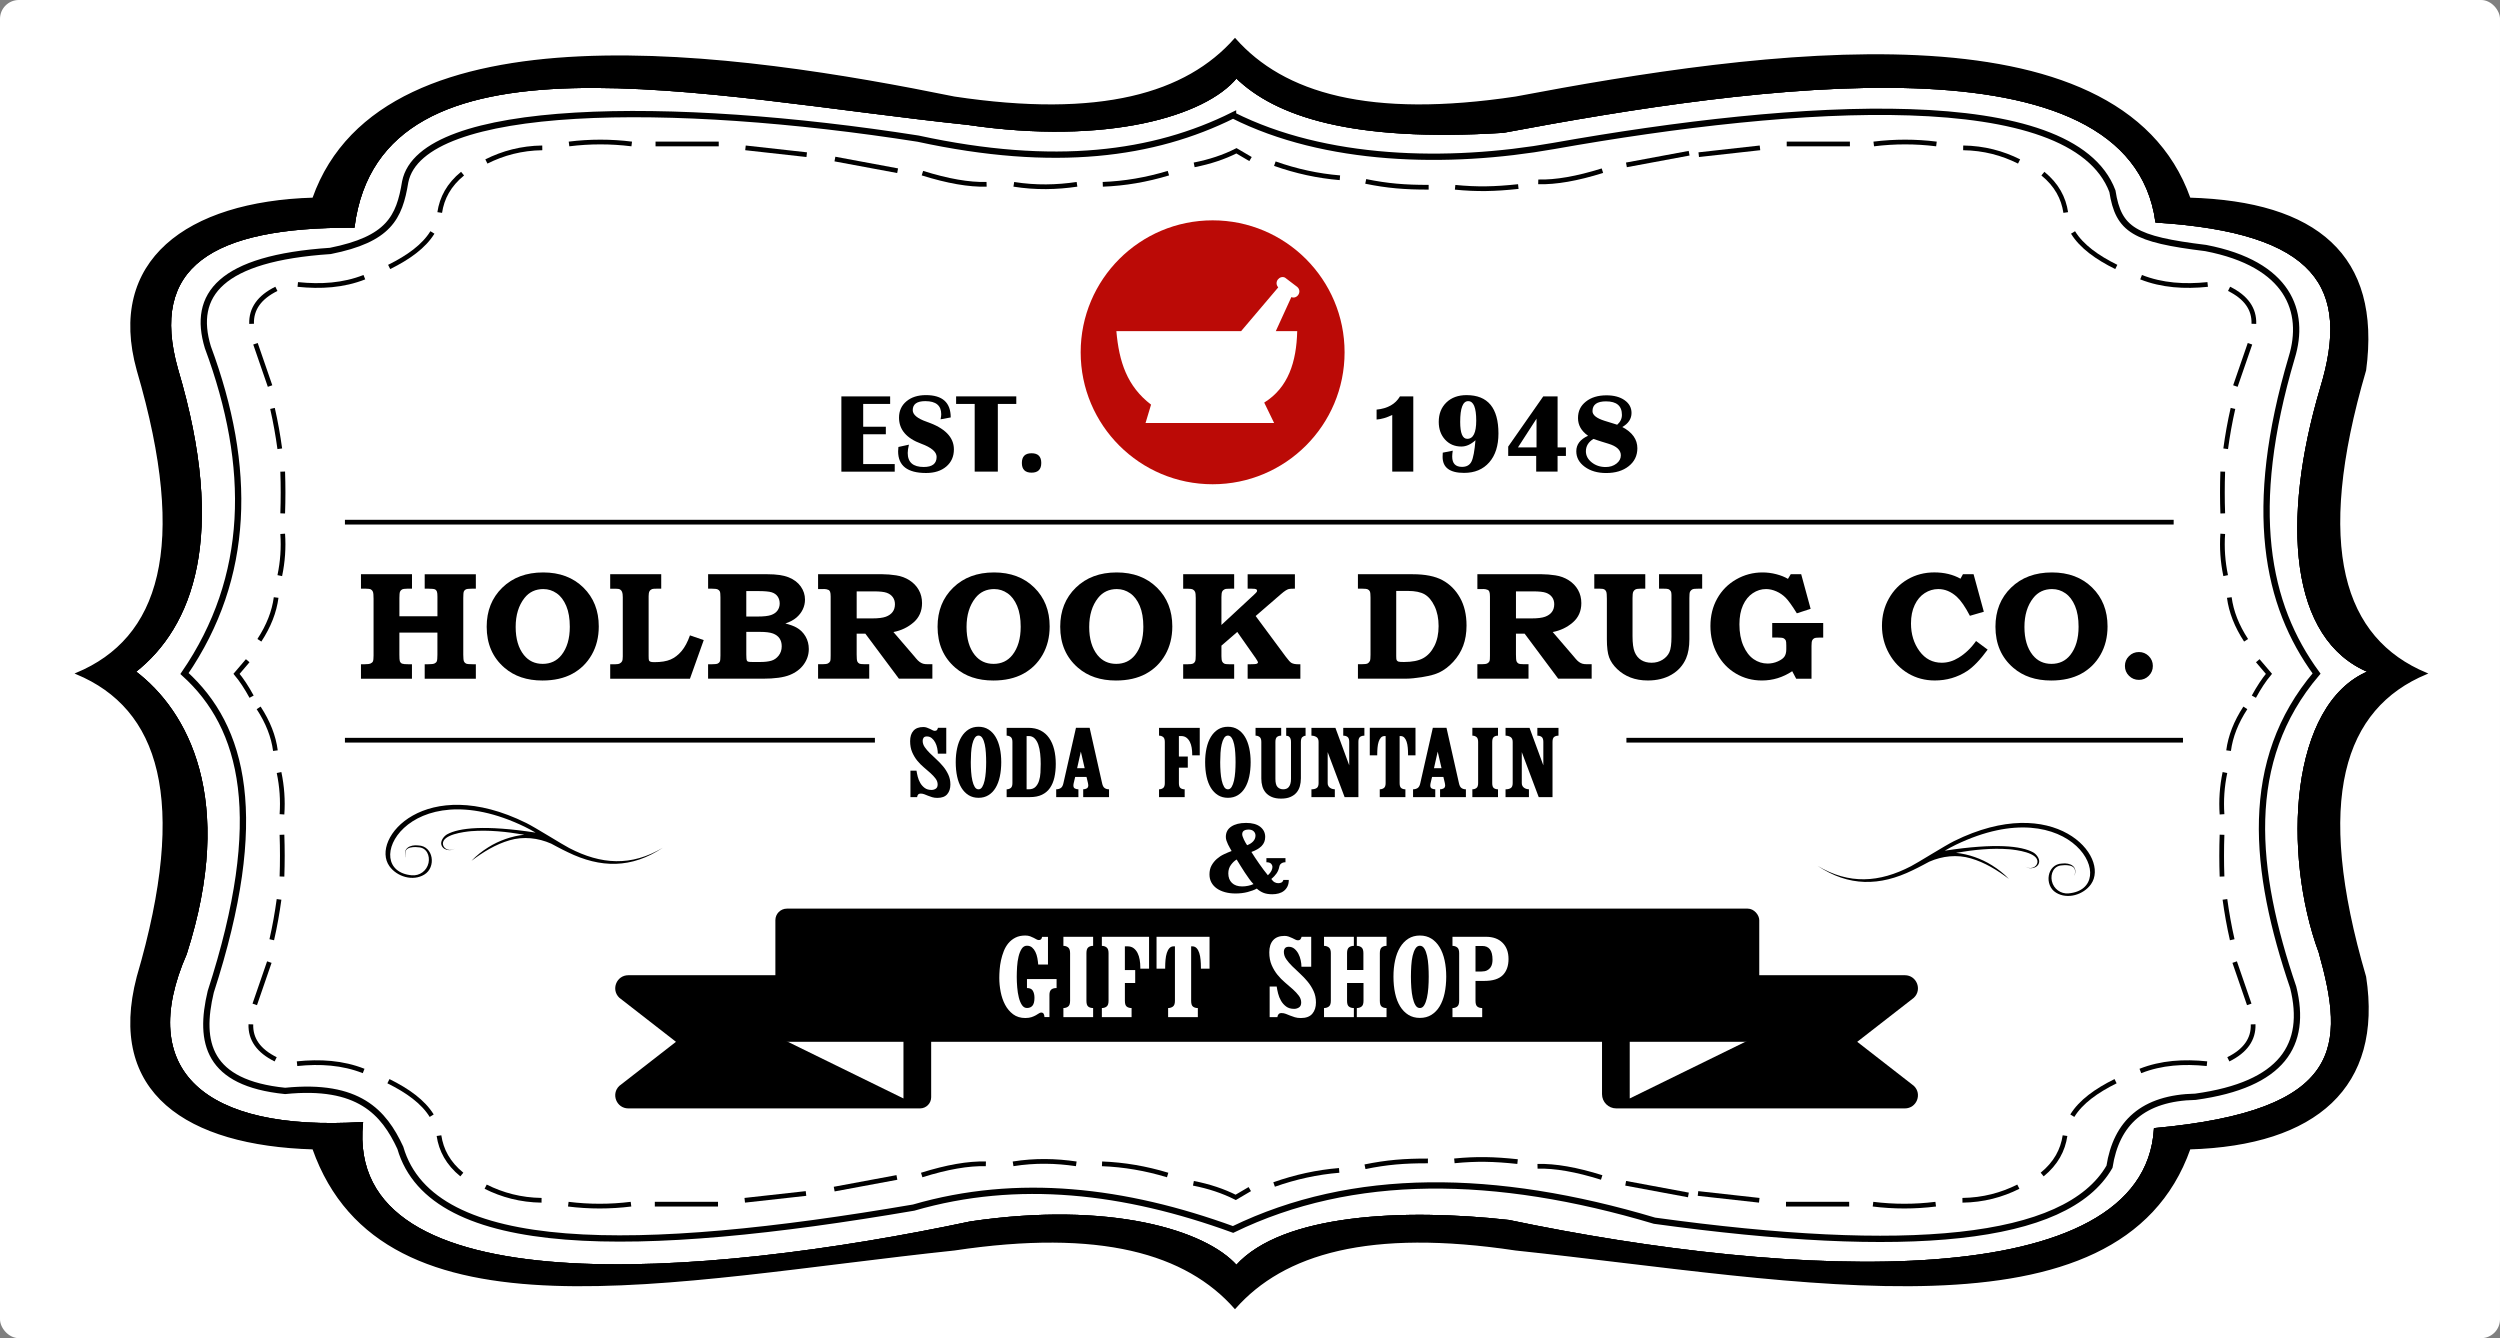 <?xml version="1.0" encoding="UTF-8"?>
<svg id="Layer_2" data-name="Layer 2" xmlns="http://www.w3.org/2000/svg" viewBox="0 0 1588 850">
  <rect x="0" y="0" width="1588" height="850" fill="#808080" stroke="none"/>
  <defs>
    <style>
      .cls-1 {
        stroke-width: 3px;
      }

      .cls-1, .cls-2, .cls-3, .cls-4 {
        stroke: #000;
        stroke-miterlimit: 10;
      }

      .cls-1, .cls-3, .cls-4 {
        fill: none;
      }

      .cls-5 {
        fill: #fff;
      }

      .cls-6 {
        fill: #bb0a06;
      }

      .cls-3 {
        stroke-width: 4px;
      }
    </style>
  </defs>
  <rect class="cls-5" width="1588" height="850" rx="12" ry="12"/>
  <path d="m492.98,619.46h-93.87c-7.49,0-11.15,9.15-5.72,14.31l35.98,27.99-35.98,27.99c-5.43,5.17-1.77,14.31,5.72,14.31h185.28c3.91,0,7.09-3.17,7.09-7.09v-77.52h-98.5,0Z"/>
  <polygon class="cls-5" points="573.88 650.65 573.88 697.74 497.61 660.37 573.88 650.65"/>
  <path d="m1116.1,619.46h93.87c7.49,0,11.15,9.15,5.72,14.31l-35.98,27.99,35.98,27.99c5.43,5.17,1.77,14.31-5.72,14.31h-183.31c-5,0-9.06-4.05-9.06-9.06v-75.55h98.5,0Z"/>
  <polygon class="cls-5" points="1035.2 650.65 1035.2 697.74 1111.47 660.37 1035.2 650.65"/>
  <rect x="492.52" y="577.16" width="624.96" height="84.61" rx="7.33" ry="7.33"/>
  <path class="cls-2" d="m1541.17,427.82c-52.66-21.97-71.95-79.4-38.7-192.68,9.78-72.98-31.28-106.72-111.57-109.1C1346.31-.21,1117.63,32.48,962.73,61.82c-93.02,13.97-147.5-2.26-178.27-37.05-30.76,34.79-85.24,51.02-178.26,37.05C471.06,34.33,243.5-.21,198.92,126.04c-80.28,2.38-130.82,39.83-111.57,109.1,33.26,113.27,13.96,170.7-38.7,192.68,52.66,21.97,71.96,79.4,38.7,192.68-19.25,73.38,31.29,106.72,111.57,109.1,44.58,126.25,226.64,83.31,407.28,64.22,93.02-13.98,147.5,2.25,178.26,37.05,30.77-34.8,85.25-51.03,178.27-37.05,180.63,19.09,383.58,62.03,428.17-64.22,80.28-2.38,122.27-39.42,111.57-109.1-33.25-113.27-13.96-170.7,38.7-192.68Zm-67.83,177.13c16.67,59.28,16.67,100.97-104.67,112.09-6.48,106.53-229.02,96.32-410.36,58.36-66.7-7.41-143.71-3.87-172.96,28.72-19.71-22.23-80.41-40.88-168.85-27.79-169.19,35.88-398.32,54.55-386.41-63.11-100.97,6.22-144.38-33.23-111.96-107.33,31.5-98.19.82-154.12-32.42-179.24,36.32-28.47,58.48-86.13,26.86-192.21-18.3-64.87,21.31-90.78,112.14-90.28,17.11-131.82,223.16-82.75,389.93-65.34,88.45,13.09,150.99-5.56,170.7-29.64,24.75,24.08,72.92,40.76,169.5,34.7,160.01-30.07,398.08-64.34,414.75,57.01,102.47,6.48,124.13,41.68,104.67,105.6-25.01,84.3-19.5,159.6,30.57,180.17-50.07,20.57-54.65,115.33-31.5,178.32Z"/>
  <path class="cls-4" d="m1473.34,604.95c16.67,59.28,16.67,100.97-104.67,112.09-6.48,106.53-229.02,96.32-410.36,58.36-66.7-7.41-143.71-3.87-172.96,28.72-19.71-22.23-80.41-40.88-168.85-27.79-169.19,35.88-398.32,54.55-386.41-63.11-100.97,6.22-144.38-33.23-111.96-107.33,31.5-98.19.82-154.12-32.42-179.24,36.32-28.47,58.48-86.13,26.86-192.21-18.3-64.87,21.31-90.78,112.14-90.28,17.11-131.82,223.16-82.75,389.93-65.34,88.45,13.09,150.99-5.56,170.7-29.64,24.75,24.08,72.92,40.76,169.5,34.7,160.01-30.07,398.08-64.34,414.75,57.01,102.47,6.48,124.13,41.68,104.67,105.6-25.01,84.3-19.5,159.6,30.57,180.17-50.07,20.57-54.65,115.33-31.5,178.32Z"/>
  <path class="cls-4" d="m1473.34,604.95c16.67,59.28,16.67,100.97-104.67,112.09-6.48,106.53-229.02,96.32-410.36,58.36-66.7-7.41-143.71-3.87-172.96,28.72-19.71-22.23-80.41-40.88-168.85-27.79-169.19,35.88-398.32,54.55-386.41-63.11-100.97,6.22-144.38-33.23-111.96-107.33,31.5-98.19.82-154.12-32.42-179.24,36.32-28.47,58.48-86.13,26.86-192.21-18.3-64.87,21.31-90.78,112.14-90.28,17.11-131.82,223.16-82.75,389.93-65.34,88.45,13.09,150.99-5.56,170.7-29.64,24.75,24.08,72.92,40.76,169.5,34.7,160.01-30.07,398.08-64.34,414.75,57.01,102.47,6.48,124.13,41.68,104.67,105.6-25.01,84.3-19.5,159.6,30.57,180.17-50.07,20.57-54.65,115.33-31.5,178.32Z"/>
  <path class="cls-3" d="m783.23,73.24c-50.33,25.01-113.32,33.66-200.09,14.82-156.1-24.49-315.57-23.47-325.76,27.48-3.71,22.85-10.5,36.44-47.55,43.85-69.91,4.67-87.85,27.91-77.81,61.14,28.28,76.18,27.14,146.08-14.82,207.29,37.51,33.96,52.61,91.36,16.67,202.14-7.67,32.21-1.93,58.01,47.24,62.99,46.7-4.72,62.72,13.61,73.18,36.13,20.19,69.63,151.19,67.93,326.07,37.98,66.14-19.2,133.97-11.18,202.87,13.89,76.07-36.88,166.42-35.77,267.71-5.56,159.36,21.99,261.43,13.6,289.01-34.27,4.32-27.8,21.3-43.78,54.65-44.46,55.27-7.66,71.1-33,62.06-69.47-25.31-74.31-32.35-143.87,14.82-199.36-31.9-43.53-44.35-104.15-15.75-200.81,8.89-28.98-1.85-59.28-54.65-69.47-45.39-5.56-55.39-11.41-59.28-36.13-25.63-67.62-198.93-56.39-354.78-28.72-67.93,12.04-145.43,9.88-203.79-19.45h0Z"/>
  <g>
    <path class="cls-1" d="m159.81,205.7c-.31-9.47,4.94-16.88,15.75-22.23"/>
    <path class="cls-1" d="m189.14,180.69c14.67,1.51,28.91.66,42.3-4.63"/>
    <path class="cls-1" d="m247.19,169.57c12.25-6.06,22.06-13.1,27.48-21.92"/>
    <path class="cls-1" d="m279.31,134.99c1.37-9.2,5.75-17.56,14.51-24.7"/>
    <path class="cls-1" d="m308.95,102.57c10.56-5.29,22.24-8.46,35.51-8.65"/>
    <path class="cls-1" d="m361.44,91.45c13.28-1.65,26.55-1.65,39.83,0"/>
    <line class="cls-1" x1="416.4" y1="91.45" x2="456.54" y2="91.45"/>
    <line class="cls-1" x1="473.53" y1="93.92" x2="512.43" y2="98.25"/>
    <line class="cls-1" x1="530.34" y1="101.03" x2="570.17" y2="108.44"/>
    <path class="cls-1" d="m585.92,109.98c16.06,5.04,29.64,7.41,40.76,7.1"/>
    <path class="cls-1" d="m643.97,117.08c13.98,2.23,27.27,1.89,40.14,0"/>
    <path class="cls-1" d="m700.48,117.08c13.96-.52,27.86-2.9,41.68-7.1"/>
    <path class="cls-1" d="m758.53,104.73c9.98-1.96,18.94-4.94,26.86-8.95l8.95,5.25"/>
    <line class="cls-1" x1="162.28" y1="218.36" x2="171.54" y2="245.22"/>
    <path class="cls-1" d="m173.09,259.43c1.99,8.7,3.48,17.22,4.63,25.63"/>
    <path class="cls-1" d="m179.57,299.57c.31,8.85.31,17.7,0,26.55"/>
    <path class="cls-1" d="m179.57,339.09c.62,8.85,0,17.7-1.85,26.55"/>
    <path class="cls-1" d="m175.4,379.54c-1.18,9.06-4.73,18.11-10.65,27.17"/>
    <path class="cls-1" d="m157.34,419.68l-7.1,8.34c3.19,3.81,6.38,8.65,9.57,14.51"/>
  </g>
  <path class="cls-1" d="m1431.66,205.7c.31-9.47-4.94-16.88-15.75-22.23"/>
  <path class="cls-1" d="m1402.32,180.69c-14.67,1.51-28.91.66-42.3-4.63"/>
  <path class="cls-1" d="m1344.27,169.57c-12.25-6.06-22.06-13.1-27.48-21.92"/>
  <path class="cls-1" d="m1312.16,134.99c-1.37-9.2-5.75-17.56-14.51-24.7"/>
  <path class="cls-1" d="m1282.52,102.57c-10.56-5.29-22.24-8.46-35.51-8.65"/>
  <path class="cls-1" d="m1230.03,91.45c-13.28-1.65-26.55-1.65-39.83,0"/>
  <line class="cls-1" x1="1175.06" y1="91.45" x2="1134.92" y2="91.45"/>
  <line class="cls-1" x1="1117.94" y1="93.92" x2="1079.03" y2="98.25"/>
  <line class="cls-1" x1="1072.93" y1="97.32" x2="1033.1" y2="104.73"/>
  <path class="cls-1" d="m1017.85,108.42c-16.06,5.04-29.64,7.41-40.76,7.1"/>
  <path class="cls-1" d="m907.48,118.93c-15.04.04-26.12-.87-39.97-3.7"/>
  <path class="cls-1" d="m964.43,118.5c-14.96,1.6-26.07,1.85-40.14.47"/>
  <path class="cls-1" d="m851.11,112.91c-13.93-1.14-27.7-4.14-41.33-8.95"/>
  <line class="cls-1" x1="1429.19" y1="218.36" x2="1419.92" y2="245.22"/>
  <path class="cls-1" d="m1418.38,259.43c-1.99,8.7-3.48,17.22-4.63,25.63"/>
  <path class="cls-1" d="m1411.89,299.57c-.31,8.85-.31,17.7,0,26.55"/>
  <path class="cls-1" d="m1411.89,339.09c-.62,8.85,0,17.7,1.85,26.55"/>
  <path class="cls-1" d="m1416.06,379.54c1.18,9.06,4.73,18.11,10.65,27.17"/>
  <path class="cls-1" d="m1434.13,419.68l7.1,8.34c-3.19,3.81-6.38,8.65-9.57,14.51"/>
  <path class="cls-1" d="m159.35,650.65c-.31,9.47,4.94,16.88,15.75,22.23"/>
  <path class="cls-1" d="m188.68,675.66c14.67-1.51,28.91-.66,42.3,4.63"/>
  <path class="cls-1" d="m246.73,686.77c12.25,6.06,22.06,13.1,27.48,21.92"/>
  <path class="cls-1" d="m278.84,721.36c1.37,9.2,5.75,17.56,14.51,24.7"/>
  <path class="cls-1" d="m308.49,753.78c10.56,5.29,22.24,8.46,35.51,8.65"/>
  <path class="cls-1" d="m360.98,764.89c13.28,1.65,26.55,1.65,39.83,0"/>
  <line class="cls-1" x1="415.94" y1="764.89" x2="456.08" y2="764.89"/>
  <line class="cls-1" x1="473.06" y1="762.42" x2="511.97" y2="758.1"/>
  <line class="cls-1" x1="529.88" y1="755.32" x2="569.71" y2="747.91"/>
  <path class="cls-1" d="m585.46,746.37c16.06-5.04,29.64-7.41,40.76-7.1"/>
  <path class="cls-1" d="m643.51,739.27c13.98-2.23,27.27-1.89,40.14,0"/>
  <path class="cls-1" d="m700.01,739.27c13.96.52,27.86,2.9,41.68,7.1"/>
  <path class="cls-1" d="m758.06,751.62c9.98,1.96,18.94,4.94,26.86,8.95l8.95-5.25"/>
  <line class="cls-1" x1="161.82" y1="637.99" x2="171.08" y2="611.12"/>
  <path class="cls-1" d="m172.62,596.92c1.99-8.7,3.48-17.22,4.63-25.63"/>
  <path class="cls-1" d="m179.11,556.78c.31-8.85.31-17.7,0-26.55"/>
  <path class="cls-1" d="m179.11,517.26c.62-8.85,0-17.7-1.85-26.55"/>
  <path class="cls-1" d="m174.94,476.81c-1.18-9.06-4.73-18.11-10.65-27.17"/>
  <path class="cls-1" d="m1431.19,650.65c.31,9.47-4.94,16.88-15.75,22.23"/>
  <path class="cls-1" d="m1401.86,675.66c-14.67-1.51-28.91-.66-42.3,4.63"/>
  <path class="cls-1" d="m1343.81,686.77c-12.25,6.06-22.06,13.1-27.48,21.92"/>
  <path class="cls-1" d="m1311.7,721.36c-1.37,9.2-5.75,17.56-14.51,24.7"/>
  <path class="cls-1" d="m1282.05,753.78c-10.56,5.29-22.24,8.46-35.51,8.65"/>
  <path class="cls-1" d="m1229.56,764.89c-13.28,1.65-26.55,1.65-39.83,0"/>
  <line class="cls-1" x1="1174.6" y1="764.89" x2="1134.46" y2="764.89"/>
  <line class="cls-1" x1="1117.48" y1="762.42" x2="1078.57" y2="758.1"/>
  <line class="cls-1" x1="1072.47" y1="759.03" x2="1032.63" y2="751.62"/>
  <path class="cls-1" d="m1017.39,747.93c-16.06-5.04-29.64-7.41-40.76-7.1"/>
  <path class="cls-1" d="m907.01,737.42c-15.04-.04-26.12.87-39.97,3.7"/>
  <path class="cls-1" d="m963.96,737.85c-14.96-1.6-26.07-1.85-40.14-.47"/>
  <path class="cls-1" d="m850.64,743.44c-13.93,1.14-27.7,4.14-41.33,8.95"/>
  <line class="cls-1" x1="1428.72" y1="637.99" x2="1419.46" y2="611.12"/>
  <path class="cls-1" d="m1417.91,596.92c-1.99-8.7-3.48-17.22-4.63-25.63"/>
  <path class="cls-1" d="m1411.43,556.78c-.31-8.85-.31-17.7,0-26.55"/>
  <path class="cls-1" d="m1411.43,517.26c-.62-8.85,0-17.7,1.85-26.55"/>
  <path class="cls-1" d="m1415.6,476.81c1.18-9.06,4.73-18.11,10.65-27.17"/>
  <path class="cls-6" d="m770.26,139.96c-46.29,0-83.82,37.53-83.82,83.82s37.53,83.82,83.82,83.82,83.82-37.53,83.82-83.82-37.53-83.82-83.82-83.82h0Zm53.73,70.37c-.46,19.57-5.69,35.91-20.96,45.39l6.29,12.97h-81.67l3.5-11.67c-15.23-11.64-20.34-27.18-22.03-46.69h79.24l23.58-27.79c-3.01-3.47,1-7.87,4.32-6.18l7.72,5.87c3.4,2.93-.08,8.03-3.71,6.48l-9.87,21.61h13.57Z"/>
  <line class="cls-1" x1="219.1" y1="331.68" x2="1380.71" y2="331.68"/>
  <g>
    <path d="m565.42,251.78v4.8h-17.12v14.46h14.39v4.8h-14.39v18.94h20.03v4.8h-33.89v-47.79h30.98Z"/>
    <path d="m603.89,265.16l-6.44,1.19c.28-1.28.42-2.36.42-3.22,0-5.55-3.37-8.33-10.12-8.33-5.32,0-7.98,1.91-7.98,5.74,0,2.87,2.98,5.33,8.93,7.39,11.48,3.94,17.22,9.78,17.22,17.5,0,4.53-1.61,8.16-4.83,10.91-3.22,2.74-7.5,4.11-12.85,4.11-11.83,0-17.75-4.59-17.75-13.76,0-.75.06-1.67.18-2.77l6.69-1.47c-.51,2.03-.77,3.79-.77,5.29,0,5.93,3.4,8.89,10.19,8.89,5.44,0,8.16-2.14,8.16-6.41,0-3.17-3.26-5.96-9.77-8.37-9.41-3.45-14.11-8.97-14.11-16.56,0-4.29,1.57-7.75,4.71-10.38,3.14-2.63,7.26-3.94,12.38-3.94,10.5,0,15.75,4.73,15.75,14.18Z"/>
    <path d="m645.55,251.78v4.8h-11.73v42.99h-14.7v-42.99h-11.8v-4.8h38.23Z"/>
    <path d="m655.25,287.91c4.11,0,6.16,2.05,6.16,6.16s-2.05,6.16-6.16,6.16-6.16-2.05-6.16-6.16,2.05-6.16,6.16-6.16Z"/>
  </g>
  <g>
    <path d="m897.72,251.78v47.79h-13.37v-35.99c-3.57,1.73-6.89,2.7-9.94,2.91v-6.3c7.02-.7,11.97-3.5,14.84-8.4h8.47Z"/>
    <path d="m916.45,287.53l6.34-1.26c-.23,1.4-.35,2.64-.35,3.71,0,4.39,2.08,6.58,6.23,6.58,2.87,0,4.87-1.11,6-3.34,1.13-2.23,1.98-6.75,2.54-13.57-2.92,2.66-5.9,3.99-8.96,3.99-4.2,0-7.64-1.46-10.33-4.39-2.68-2.93-4.03-6.68-4.03-11.26,0-5.11,1.62-9.22,4.85-12.34,3.23-3.12,7.5-4.67,12.8-4.67,13.51,0,20.27,8.12,20.27,24.37,0,7.77-1.95,13.89-5.85,18.34-3.9,4.46-9.23,6.69-16,6.69-9.08,0-13.62-3.4-13.62-10.19,0-.63.03-1.52.1-2.66Zm16.17-32.73c-3.41,0-5.11,4.4-5.11,13.2,0,7.17,1.49,10.75,4.48,10.75,3.8,0,5.71-3.85,5.71-11.55,0-8.26-1.69-12.39-5.08-12.39Z"/>
    <path d="m994.66,289.59h-5.29v9.98h-13.58v-9.98h-17.78v-5.92l22.27-31.89h9.1v32.42h5.29v5.39Zm-30.46-5.39h11.8v-18.27l-11.8,18.27Z"/>
    <path d="m1008.76,276.81c-4.27-2.99-6.41-6.73-6.41-11.24s1.66-7.81,4.99-10.47c3.33-2.66,7.7-3.99,13.11-3.99,4.74,0,8.57,1.03,11.5,3.1,2.93,2.07,4.39,4.77,4.39,8.1,0,3.71-1.95,6.69-5.85,8.93,6.37,3.36,9.56,7.85,9.56,13.48,0,4.69-1.83,8.49-5.48,11.39-3.65,2.91-8.43,4.36-14.34,4.36-5.46,0-9.99-1.31-13.58-3.94s-5.39-5.92-5.39-9.89c0-4.32,2.5-7.6,7.49-9.84Zm3.36,2c-3.17,1.96-4.76,4.57-4.76,7.84,0,2.75,1.24,5.11,3.71,7.07,2.47,1.96,5.43,2.94,8.86,2.94,2.68,0,4.96-.72,6.83-2.17,1.87-1.45,2.8-3.2,2.8-5.25,0-3.36-2.66-5.83-7.98-7.42-2.61-.77-5.77-1.77-9.45-3.01Zm15.12-9.03c2.01-1.75,3.01-3.83,3.01-6.23,0-5.74-3.37-8.61-10.12-8.61-5.72,0-8.58,2.07-8.58,6.2,0,2.5,2.57,4.55,7.7,6.16l5.43,1.68c.54.19,1.39.46,2.56.81Z"/>
  </g>
  <g>
    <path d="m229.31,364.75h32.39v9.18h-2.98c-1.64,0-2.76.17-3.36.5-.6.33-1.02.81-1.28,1.43-.25.62-.38,1.96-.38,4.02v11.56h24.16v-12.41c0-1.52-.09-2.55-.29-3.09-.25-.76-.68-1.28-1.28-1.57-.6-.29-1.93-.43-4-.43h-2.52v-9.18h32.49v9.18h-2.71c-1.84,0-3.06.15-3.66.45-.6.3-1.02.75-1.26,1.33-.24.59-.36,1.97-.36,4.16v35.96c0,2.22.15,3.66.45,4.31.3.65.76,1.11,1.38,1.38s2.04.4,4.26.4h1.9v9.18h-32.49v-9.18h2.14c2,0,3.35-.16,4.07-.48.71-.32,1.2-.78,1.47-1.38.27-.6.4-2.01.4-4.23v-14.03h-24.16v14.03c0,2.22.09,3.6.28,4.14.32.79.8,1.32,1.47,1.57.66.25,2,.38,4.02.38h2.22v9.18h-32.39v-9.18h2.2c1.85,0,3.14-.16,3.88-.48.73-.32,1.24-.76,1.51-1.33.27-.57.41-1.82.41-3.76v-36.06c0-2.25-.14-3.72-.41-4.4-.27-.68-.69-1.18-1.27-1.5-.57-.32-1.69-.48-3.35-.48h-2.97v-9.18h0Z"/>
    <path d="m345,363.61c10.53,0,19.05,3.2,25.57,9.61,6.52,6.41,9.77,14.64,9.77,24.69,0,6.75-1.49,12.75-4.47,17.98-2.98,5.23-7.1,9.27-12.34,12.11-5.25,2.84-11.58,4.26-19,4.26-9.8,0-17.82-2.69-24.07-8.09-7.55-6.5-11.32-15.19-11.32-26.07,0-10.12,3.31-18.39,9.92-24.83,6.61-6.44,15.26-9.66,25.95-9.66Zm.19,10.56c-5.04,0-9.05,1.89-12.03,5.66-3.74,4.76-5.61,10.89-5.61,18.41s1.74,13.46,5.23,17.84c3.01,3.74,6.99,5.61,11.94,5.61s8.96-1.87,11.94-5.61c3.52-4.47,5.28-10.45,5.28-17.93,0-5.26-.75-9.69-2.26-13.27-1.51-3.58-3.54-6.26-6.11-8.04-2.57-1.78-5.36-2.66-8.37-2.66Z"/>
    <path d="m387.62,364.75h32.39v9.18h-2.84c-1.58,0-2.57.08-2.98.24-.76.32-1.31.8-1.66,1.45-.35.65-.52,1.69-.52,3.12v37.91c0,1.52.07,2.46.21,2.81.14.35.44.63.88.83.44.21,1.3.31,2.57.31,4.25,0,7.67-.55,10.25-1.66,2.58-1.11,4.91-2.89,6.99-5.35,2.08-2.46,3.86-5.79,5.35-10.01l8.75,3-8.75,24.54h-50.66v-9.18h3.17c1.29,0,2.27-.17,2.93-.52.66-.35,1.14-.82,1.44-1.4.3-.59.45-1.61.45-3.07v-37.58c0-1.59-.15-2.73-.45-3.42-.3-.7-.73-1.2-1.28-1.52-.55-.32-1.47-.48-2.77-.48h-3.5v-9.18Z"/>
    <path d="m449.79,373.93v-9.18h37.69c5.77,0,10.3.67,13.59,2.02,3.3,1.35,5.83,3.28,7.6,5.8,1.77,2.52,2.66,5.29,2.66,8.3,0,2.19-.47,4.27-1.41,6.23-.94,1.97-2.29,3.7-4.06,5.21-1.77,1.51-4.1,2.75-6.99,3.73,3.11.79,5.48,1.66,7.13,2.62,2.38,1.33,4.26,3.2,5.66,5.59,1.39,2.39,2.09,5.07,2.09,8.02,0,3.52-1.06,6.76-3.18,9.73-2.12,2.97-5.12,5.22-9,6.78-3.88,1.55-9.55,2.33-17.03,2.33h-34.77v-9.18h2.62c1.74,0,2.93-.15,3.54-.45.62-.3,1.05-.73,1.31-1.28.25-.55.38-1.8.38-3.73v-37.01c0-1.97-.13-3.22-.38-3.76-.25-.54-.69-.97-1.31-1.28-.62-.32-1.8-.48-3.54-.48h-2.62Zm24.26,17.69h7.28c3.81,0,6.62-.32,8.44-.95,1.82-.63,3.19-1.59,4.11-2.88.92-1.28,1.38-2.77,1.38-4.45s-.44-3.23-1.31-4.47c-.87-1.24-2.13-2.12-3.78-2.64-1.65-.52-4.6-.78-8.85-.78h-7.28v16.17Zm0,9.75v14.37c.03,2.03.11,3.22.24,3.57.16.44.42.75.78.93.36.17,1.35.26,2.97.26h4.84c2.82,0,5.15-.26,7-.79,1.85-.52,3.42-1.61,4.72-3.26,1.3-1.65,1.95-3.63,1.95-5.95,0-1.97-.46-3.63-1.38-4.99-.92-1.36-2.29-2.39-4.13-3.09-1.84-.7-4.64-1.05-8.4-1.05h-8.59Z"/>
    <path d="m519.66,364.75h40.94c2.63,0,5.51.24,8.64.71,3.13.48,5.95,1.52,8.47,3.14,2.52,1.62,4.48,3.66,5.88,6.14,1.4,2.47,2.09,5.26,2.09,8.37,0,5.04-1.8,9.13-5.4,12.25-3.6,3.12-7.86,5.16-12.77,6.11l13.65,15.89.57.71c.89,1.08,1.7,1.88,2.43,2.4.73.52,1.46.9,2.19,1.12.73.22,1.74.33,3.04.33h2.85v9.18h-21.26l-21.31-28.59h-5.52v13.22c0,2.28.13,3.73.38,4.35.25.62.66,1.08,1.21,1.38.55.3,1.67.45,3.35.45h3.04v9.18h-32.49v-9.18h2.97c1.56,0,2.67-.17,3.32-.5.65-.33,1.14-.83,1.46-1.5.16-.38.24-1.57.24-3.57v-37.34c0-1.46-.12-2.5-.36-3.12s-.63-1.02-1.17-1.21c-.77-.35-1.64-.52-2.63-.52l-1.34.05h-2.49v-9.47h0Zm24.5,10.89v17.17h9.85c3.87,0,6.76-.36,8.68-1.07,1.92-.71,3.36-1.74,4.33-3.07.97-1.33,1.45-2.95,1.45-4.85,0-1.74-.45-3.24-1.36-4.5-.9-1.25-2.19-2.18-3.85-2.78-1.66-.6-4.38-.9-8.16-.9h-10.94Z"/>
    <path d="m631.4,363.61c10.53,0,19.05,3.2,25.57,9.61,6.52,6.41,9.77,14.64,9.77,24.69,0,6.75-1.49,12.75-4.47,17.98-2.98,5.23-7.1,9.27-12.34,12.11-5.25,2.84-11.58,4.26-19,4.26-9.8,0-17.82-2.69-24.07-8.09-7.55-6.5-11.32-15.19-11.32-26.07,0-10.12,3.31-18.39,9.92-24.83,6.61-6.44,15.26-9.66,25.95-9.66Zm.19,10.56c-5.04,0-9.05,1.89-12.03,5.66-3.74,4.76-5.61,10.89-5.61,18.41s1.74,13.46,5.23,17.84c3.01,3.74,6.99,5.61,11.94,5.61s8.96-1.87,11.94-5.61c3.52-4.47,5.28-10.45,5.28-17.93,0-5.26-.75-9.69-2.26-13.27-1.51-3.58-3.54-6.26-6.11-8.04-2.57-1.78-5.36-2.66-8.37-2.66Z"/>
    <path d="m709.31,363.61c10.53,0,19.05,3.2,25.57,9.61,6.52,6.41,9.77,14.64,9.77,24.69,0,6.75-1.49,12.75-4.47,17.98-2.98,5.23-7.1,9.27-12.34,12.11-5.25,2.84-11.58,4.26-19,4.26-9.8,0-17.82-2.69-24.07-8.09-7.55-6.5-11.32-15.19-11.32-26.07,0-10.12,3.31-18.39,9.92-24.83,6.61-6.44,15.26-9.66,25.95-9.66Zm.19,10.56c-5.04,0-9.05,1.89-12.03,5.66-3.74,4.76-5.61,10.89-5.61,18.41s1.74,13.46,5.23,17.84c3.01,3.74,6.99,5.61,11.94,5.61s8.96-1.87,11.94-5.61c3.52-4.47,5.28-10.45,5.28-17.93,0-5.26-.75-9.69-2.26-13.27-1.51-3.58-3.54-6.26-6.11-8.04-2.57-1.78-5.36-2.66-8.37-2.66Z"/>
    <path d="m751.55,364.75h32.39v9.18h-2.14c-2.06,0-3.33.11-3.81.33-.76.35-1.31.84-1.64,1.48-.33.64-.5,1.83-.5,3.57v17.66l20.69-19.19c.92-.85,1.47-1.43,1.67-1.73.19-.3.28-.56.28-.78,0-.44-.18-.78-.55-1-.37-.22-1.29-.33-2.78-.33h-2.66v-9.18h30.02v9.18h-1c-1.4,0-2.36.07-2.9.21-.54.14-1.2.45-1.97.93-.78.48-1.78,1.25-3.02,2.33l-16.04,13.88,19.13,25.84c1.65,2.22,2.85,3.54,3.61,3.95,1.01.57,2.47.86,4.38.86h1.28v9.18h-33.49v-9.18h1.33c2.44,0,3.92-.11,4.45-.33.52-.22.78-.51.78-.86,0-.38-.49-1.28-1.47-2.71l-11.68-16.64-10.06,8.71v6.68c0,1.64.16,2.78.48,3.41.32.63.77,1.08,1.36,1.35.59.27,1.77.4,3.54.4h2.71v9.18h-32.39v-9.18h2.44c1.88,0,3.14-.15,3.78-.45.64-.3,1.1-.79,1.39-1.45.25-.54.38-1.84.38-3.9v-36.25c0-1.97-.14-3.28-.43-3.95s-.75-1.17-1.39-1.5-1.79-.5-3.44-.5h-2.73v-9.18Z"/>
    <path d="m862.57,364.75h34.8c7.9,0,14.18,1.25,18.85,3.76,4.67,2.51,8.39,6.22,11.16,11.13,2.78,4.92,4.16,10.81,4.16,17.69,0,4.79-.71,9.07-2.12,12.84-1.41,3.77-3.52,7.17-6.31,10.2s-5.79,5.3-9,6.82c-2.41,1.14-5.83,2.08-10.26,2.81-4.43.73-7.97,1.09-10.64,1.09h-30.65v-9.18h2.3c1.95,0,3.22-.16,3.83-.48.61-.32,1.1-.86,1.48-1.62.26-.6.38-1.92.38-3.95v-36.25c0-2.03-.14-3.34-.41-3.92-.27-.59-.72-1.03-1.34-1.33-.62-.3-1.94-.45-3.95-.45h-2.3v-9.18Zm24.31,10.61v41.33c0,1.4.08,2.26.24,2.57.25.48.63.8,1.12.98.49.17,1.67.26,3.54.26,5.2,0,9.27-.8,12.2-2.41,2.93-1.6,5.3-4.18,7.11-7.72,1.81-3.54,2.71-7.76,2.71-12.66s-.85-9.03-2.54-12.61c-1.7-3.58-3.8-6.09-6.3-7.56-2.51-1.46-6.09-2.19-10.75-2.19h-7.33Z"/>
    <path d="m938.44,364.75h40.94c2.63,0,5.51.24,8.64.71,3.13.48,5.95,1.52,8.47,3.14,2.52,1.62,4.48,3.66,5.88,6.14,1.4,2.47,2.09,5.26,2.09,8.37,0,5.04-1.8,9.13-5.4,12.25-3.6,3.12-7.86,5.16-12.77,6.11l13.65,15.89.57.71c.89,1.08,1.7,1.88,2.43,2.4.73.52,1.46.9,2.19,1.12.73.22,1.74.33,3.04.33h2.85v9.18h-21.26l-21.31-28.59h-5.52v13.22c0,2.28.13,3.73.38,4.35.25.62.66,1.08,1.21,1.38.55.3,1.67.45,3.35.45h3.04v9.18h-32.49v-9.18h2.97c1.56,0,2.67-.17,3.33-.5.65-.33,1.14-.83,1.46-1.5.16-.38.24-1.57.24-3.57v-37.34c0-1.46-.12-2.5-.36-3.12-.24-.62-.63-1.02-1.17-1.21-.77-.35-1.64-.52-2.63-.52l-1.34.05h-2.49v-9.47Zm24.5,10.89v17.17h9.85c3.87,0,6.76-.36,8.68-1.07,1.92-.71,3.36-1.74,4.33-3.07s1.45-2.95,1.45-4.85c0-1.74-.45-3.24-1.36-4.5-.9-1.25-2.19-2.18-3.85-2.78-1.66-.6-4.38-.9-8.16-.9h-10.94Z"/>
    <path d="m1012.69,364.75h32.39v9.18h-3.19c-1.46,0-2.5.17-3.12.52-.62.35-1.07.85-1.36,1.5-.28.65-.43,1.97-.43,3.97v24.16c0,4.5.45,7.87,1.36,10.08.91,2.22,2.27,3.91,4.1,5.07,1.83,1.16,4.04,1.74,6.65,1.74s4.92-.63,6.96-1.9c2.03-1.27,3.49-2.88,4.36-4.83.87-1.95,1.31-5.18,1.31-9.68v-26.64c0-1.11-.14-1.9-.43-2.38-.38-.63-.89-1.08-1.52-1.33-.44-.19-1.57-.29-3.38-.29h-2.57v-9.18h27.4v9.18h-2.14c-2.12,0-3.44.13-3.95.38-.76.38-1.32.94-1.66,1.66-.25.48-.38,1.79-.38,3.95v26.16c0,4.82-.7,8.86-2.09,12.13-1.93,4.44-5.02,7.89-9.25,10.35-4.23,2.46-9.25,3.69-15.05,3.69-4.09,0-7.75-.63-10.99-1.88-3.23-1.25-6.06-3.04-8.49-5.38-2.43-2.33-4.12-4.8-5.09-7.4-.97-2.6-1.45-6.44-1.45-11.51v-25.64c0-2.35-.13-3.86-.38-4.54-.25-.68-.67-1.18-1.24-1.5-.57-.32-1.68-.48-3.33-.48h-3.04v-9.18Z"/>
    <path d="m1125.71,395.72h32.39v9.28h-2.43c-1.59,0-2.67.14-3.26.43-.59.29-1.02.74-1.31,1.36-.29.62-.43,1.8-.43,3.54v20.79h-9.74l-2.52-4.76c-2.98,1.97-6.07,3.44-9.27,4.42s-6.53,1.47-9.98,1.47c-6.05,0-11.57-1.47-16.54-4.42-4.98-2.95-8.91-7.07-11.81-12.37-2.9-5.3-4.35-11.23-4.35-17.79s1.43-12.32,4.3-17.46c2.87-5.14,6.88-9.19,12.03-12.15,5.15-2.96,10.73-4.45,16.76-4.45,2.91,0,5.82.37,8.72,1.12,2.9.75,5.38,1.74,7.44,2.97l1.76-2.95h6.65l5.99,21.98-8.75,2.85c-2.98-4.82-5.34-8.1-7.06-9.85-1.73-1.74-3.71-3.11-5.95-4.09-2.24-.98-4.42-1.47-6.54-1.47-3.01,0-5.83.87-8.44,2.62-2.62,1.74-4.69,4.29-6.21,7.63-1.52,3.35-2.28,7.4-2.28,12.15,0,5.23.83,9.77,2.5,13.6,1.67,3.84,3.85,6.68,6.54,8.54,2.69,1.85,5.66,2.78,8.89,2.78,2.28,0,4.45-.46,6.49-1.38,2.05-.92,3.45-1.95,4.21-3.09.76-1.14,1.14-2.68,1.14-4.61v-2.43c0-1.68-.11-2.74-.33-3.19-.35-.63-.82-1.09-1.4-1.38-.59-.29-1.74-.43-3.45-.43h-3.76v-9.28Z"/>
    <path d="m1246.87,364.75h6.75l6.51,23.83-8.85,2.57c-2.95-5.68-5.72-9.7-8.32-12.08-3.61-3.27-7.53-4.9-11.75-4.9-3.08,0-5.95.86-8.63,2.57-2.68,1.71-4.8,4.23-6.37,7.56-1.57,3.33-2.35,7.23-2.35,11.7,0,6.82,1.8,12.68,5.4,17.6,3.6,4.92,8.32,7.37,14.15,7.37,3.71,0,7.28-1.06,10.7-3.19,4.28-2.63,7.98-6.17,11.08-10.61l7.37,5.47c-4.78,6.53-9.16,11.08-13.12,13.65-6.12,3.96-12.93,5.95-20.44,5.95-6.24,0-11.89-1.5-16.95-4.5-5.05-3-9.09-7.19-12.1-12.58-3.01-5.39-4.52-11.27-4.52-17.65s1.47-12.12,4.4-17.34c2.93-5.22,6.92-9.28,11.98-12.2,5.05-2.92,10.69-4.38,16.9-4.38s11.84,1.33,16.59,4l1.57-2.85Z"/>
    <path d="m1303.37,363.61c10.53,0,19.05,3.2,25.57,9.61,6.52,6.41,9.77,14.64,9.77,24.69,0,6.75-1.49,12.75-4.47,17.98-2.98,5.23-7.09,9.27-12.34,12.11-5.25,2.84-11.58,4.26-19,4.26-9.8,0-17.82-2.69-24.07-8.09-7.55-6.5-11.32-15.19-11.32-26.07,0-10.12,3.31-18.39,9.92-24.83,6.61-6.44,15.26-9.66,25.95-9.66Zm.19,10.56c-5.04,0-9.05,1.89-12.03,5.66-3.74,4.76-5.61,10.89-5.61,18.41s1.74,13.46,5.23,17.84c3.01,3.74,6.99,5.61,11.94,5.61s8.96-1.87,11.94-5.61c3.52-4.47,5.28-10.45,5.28-17.93,0-5.26-.75-9.69-2.26-13.27-1.51-3.58-3.54-6.26-6.11-8.04-2.57-1.78-5.36-2.66-8.37-2.66Z"/>
    <path d="m1358.64,414.17c2.44,0,4.53.86,6.26,2.59,1.73,1.73,2.59,3.81,2.59,6.25s-.86,4.53-2.59,6.26c-1.73,1.73-3.81,2.59-6.26,2.59s-4.57-.86-6.3-2.59c-1.73-1.73-2.59-3.81-2.59-6.26s.86-4.53,2.59-6.25c1.73-1.73,3.83-2.59,6.3-2.59Z"/>
  </g>
  <g>
    <path d="m593.72,464.25c.7,0,1.2-.21,1.49-.62.29-.41.48-.85.56-1.31h5.29v16.41h-5.35c0-1.08-.14-2.26-.4-3.54-.27-1.28-.69-2.48-1.27-3.58-.58-1.1-1.31-2.01-2.18-2.74-.87-.72-1.91-1.09-3.11-1.09-.95,0-1.64.26-2.05.78-.41.52-.62,1.19-.62,2.02,0,1.41.44,2.75,1.31,4.01.87,1.26,1.96,2.54,3.26,3.82,1.31,1.29,2.71,2.62,4.23,4.01,1.51,1.39,2.92,2.87,4.23,4.45,1.31,1.58,2.39,3.31,3.26,5.19.87,1.89,1.31,3.97,1.31,6.25,0,2.53-.66,4.58-1.99,6.15-1.33,1.58-3.42,2.36-6.28,2.36-1.24,0-2.34-.15-3.3-.44-.95-.29-1.83-.6-2.64-.93-.81-.33-1.59-.64-2.33-.93-.75-.29-1.53-.44-2.36-.44-.71,0-1.23.21-1.59.62-.35.42-.57.95-.65,1.62h-4.23v-16.79h3.85c.17,1.16.42,2.45.78,3.85.35,1.41.89,2.74,1.62,3.98.72,1.24,1.66,2.29,2.8,3.14,1.14.85,2.6,1.27,4.38,1.27.95,0,1.83-.26,2.64-.78s1.21-1.42,1.21-2.7-.44-2.57-1.31-3.73c-.87-1.16-1.95-2.32-3.23-3.48-1.29-1.16-2.68-2.37-4.2-3.64-1.51-1.26-2.91-2.68-4.2-4.26-1.29-1.57-2.36-3.37-3.23-5.38-.87-2.01-1.31-4.34-1.31-6.99,0-2.86.7-5.08,2.11-6.65,1.41-1.57,3.5-2.36,6.28-2.36.75,0,1.48.12,2.21.37.72.25,1.4.53,2.02.84.62.31,1.18.59,1.68.84.5.25.93.37,1.31.37Z"/>
    <path d="m621.57,461.64c2.4,0,4.51.57,6.31,1.71,1.8,1.14,3.31,2.71,4.51,4.72,1.2,2.01,2.1,4.39,2.7,7.15.6,2.76.9,5.73.9,8.92s-.3,6.36-.9,9.14c-.6,2.78-1.5,5.16-2.7,7.15-1.2,1.99-2.7,3.54-4.51,4.66-1.8,1.12-3.91,1.68-6.31,1.68s-4.51-.56-6.31-1.68c-1.8-1.12-3.32-2.67-4.54-4.66-1.22-1.99-2.14-4.37-2.74-7.15-.6-2.78-.9-5.82-.9-9.14s.3-6.16.9-8.92c.6-2.76,1.51-5.14,2.74-7.15,1.22-2.01,2.74-3.58,4.54-4.72,1.8-1.14,3.91-1.71,6.31-1.71Zm0,5.6c-1,0-1.81.52-2.46,1.55-.64,1.04-1.15,2.36-1.52,3.98s-.62,3.43-.75,5.44c-.12,2.01-.19,3.99-.19,5.94,0,2.07.07,4.13.22,6.16.14,2.03.4,3.88.78,5.53.37,1.66.87,2.99,1.49,4.01.62,1.02,1.43,1.52,2.42,1.52s1.74-.51,2.36-1.52,1.12-2.35,1.49-4.01.63-3.5.78-5.53c.14-2.03.22-4.08.22-6.16,0-1.95-.06-3.93-.19-5.94-.12-2.01-.36-3.82-.72-5.44-.35-1.62-.85-2.94-1.49-3.98-.64-1.04-1.46-1.55-2.46-1.55Z"/>
    <path d="m639.42,506.34v-4.97c1,0,1.85-.27,2.58-.81.72-.54,1.09-1.57,1.09-3.11v-26.18c0-1.53-.36-2.58-1.09-3.14-.73-.56-1.59-.84-2.58-.84v-4.97h13.8c2.98,0,5.56.56,7.74,1.68,2.18,1.12,3.98,2.69,5.41,4.72,1.43,2.03,2.5,4.45,3.2,7.24.7,2.8,1.06,5.9,1.06,9.29,0,3.11-.29,5.96-.87,8.55-.58,2.59-1.51,4.82-2.8,6.68-1.29,1.87-2.97,3.31-5.07,4.32-2.09,1.02-4.63,1.52-7.62,1.52h-14.86Zm12.68-38.8v33.82h1.37c1.82,0,3.24-.51,4.26-1.52,1.02-1.02,1.77-2.31,2.27-3.89.5-1.57.8-3.3.9-5.19.1-1.89.16-3.72.16-5.5,0-2.24-.11-4.42-.34-6.56-.23-2.13-.62-4.02-1.18-5.66s-1.34-2.96-2.33-3.98c-.99-1.01-2.24-1.52-3.73-1.52h-1.37Z"/>
    <path d="m683.44,462.32h8.7l7.9,35.13c.33,1.57.88,2.62,1.65,3.14.77.52,1.69.78,2.77.78v4.97h-16.41v-4.97c.83,0,1.57-.19,2.24-.56.66-.37.99-1.04.99-1.99,0-.41-.06-.87-.19-1.37l-.93-3.92h-7.21l-.93,3.92c-.12.5-.19,1.02-.19,1.55,0,.95.34,1.58,1.03,1.9s1.4.47,2.15.47v4.97h-14.11v-4.97c1.08,0,2.03-.26,2.86-.78.83-.52,1.41-1.56,1.74-3.14l7.96-35.13Zm3.11,15.11l-2.36,10.51h4.79l-2.42-10.51Z"/>
    <path d="m748.84,487.63v9.82c0,1.57.34,2.62,1.03,3.14.68.52,1.56.78,2.64.78v4.97h-16.29v-4.97c1,0,1.85-.27,2.58-.81.72-.54,1.09-1.57,1.09-3.11v-26.18c0-1.53-.36-2.58-1.09-3.14-.73-.56-1.59-.84-2.58-.84v-4.97h25.86v17.47h-4.79v-.68c0-1.41-.11-2.81-.34-4.2-.23-1.39-.62-2.63-1.18-3.73-.56-1.1-1.29-1.98-2.18-2.64-.89-.66-2-1-3.33-1h-1.43v12.99h5.66v7.09h-5.66Z"/>
    <path d="m779.99,461.64c2.4,0,4.51.57,6.31,1.71,1.8,1.14,3.31,2.71,4.51,4.72,1.2,2.01,2.1,4.39,2.7,7.15.6,2.76.9,5.73.9,8.92s-.3,6.36-.9,9.14c-.6,2.78-1.5,5.16-2.7,7.15-1.2,1.99-2.7,3.54-4.51,4.66-1.8,1.12-3.91,1.68-6.31,1.68s-4.51-.56-6.31-1.68c-1.8-1.12-3.32-2.67-4.54-4.66-1.22-1.99-2.14-4.37-2.74-7.15-.6-2.78-.9-5.82-.9-9.14s.3-6.16.9-8.92c.6-2.76,1.51-5.14,2.74-7.15,1.22-2.01,2.74-3.58,4.54-4.72,1.8-1.14,3.91-1.71,6.31-1.71Zm0,5.6c-1,0-1.81.52-2.46,1.55-.64,1.04-1.15,2.36-1.52,3.98s-.62,3.43-.75,5.44c-.12,2.01-.19,3.99-.19,5.94,0,2.07.07,4.13.22,6.16.14,2.03.4,3.88.78,5.53.37,1.66.87,2.99,1.49,4.01.62,1.02,1.43,1.52,2.42,1.52s1.74-.51,2.36-1.52,1.12-2.35,1.49-4.01.63-3.5.78-5.53c.14-2.03.22-4.08.22-6.16,0-1.95-.06-3.93-.19-5.94-.12-2.01-.36-3.82-.72-5.44-.35-1.62-.85-2.94-1.49-3.98-.64-1.04-1.46-1.55-2.46-1.55Z"/>
    <path d="m826.31,494.53c0,1.7-.22,3.33-.65,4.88-.44,1.55-1.15,2.91-2.14,4.07-1,1.16-2.29,2.08-3.89,2.77s-3.55,1.03-5.88,1.03-4.28-.34-5.88-1.03c-1.6-.68-2.89-1.61-3.89-2.77-.99-1.16-1.71-2.51-2.14-4.04-.44-1.53-.65-3.15-.65-4.85v-23.32c0-1.53-.36-2.58-1.09-3.14-.73-.56-1.59-.84-2.58-.84v-4.97h16.29v4.97c-1.08,0-1.96.27-2.64.81-.68.54-1.03,1.6-1.03,3.17v23.5c0,2.53.47,4.26,1.4,5.19s2.12,1.4,3.58,1.4c.66,0,1.3-.1,1.9-.31.6-.21,1.12-.57,1.56-1.09.44-.52.79-1.2,1.06-2.05.27-.85.4-1.9.4-3.14v-23.44c0-.83-.09-1.5-.28-2.02-.19-.52-.43-.92-.72-1.21-.29-.29-.61-.49-.96-.59-.35-.1-.72-.16-1.09-.16v-5.04h12.31v5.04c-.71,0-1.38.27-2.02.81-.64.54-.96,1.6-.96,3.17v23.19Z"/>
    <path d="m854.1,506.34l-10.76-28.6v19.71c0,.79.17,1.43.5,1.93.33.5.74.89,1.21,1.18.48.29.97.5,1.49.62.52.12.96.19,1.34.19v4.97h-14.86v-4.97c1.41,0,2.52-.27,3.33-.81.81-.54,1.21-1.57,1.21-3.11v-26.18c0-1.53-.47-2.58-1.4-3.14-.93-.56-1.98-.84-3.14-.84v-4.97h15.23l8.77,23.81v-14.86c0-1.53-.34-2.58-1.03-3.14-.68-.56-1.61-.84-2.77-.84v-4.97h13.43v4.97c-1.16,0-2.08.27-2.77.81-.68.54-1.03,1.58-1.03,3.11v35.13h-8.77Z"/>
    <path d="m899.12,462.32v17.47h-4.72v-.68c0-1.41-.06-2.81-.19-4.2-.12-1.39-.36-2.63-.72-3.73-.35-1.1-.84-1.98-1.46-2.64s-1.43-1-2.43-1h-.56v29.91c0,1.57.34,2.62,1.03,3.14.68.52,1.56.78,2.64.78v4.97h-16.29v-4.97c.99,0,1.87-.27,2.61-.81.75-.54,1.12-1.57,1.12-3.11v-29.91h-.62c-1,0-1.79.33-2.39,1-.6.66-1.08,1.54-1.43,2.64-.35,1.1-.59,2.34-.71,3.73-.12,1.39-.19,2.79-.19,4.2v.68h-4.73v-17.47h29.04Z"/>
    <path d="m910.12,462.32h8.7l7.9,35.13c.33,1.57.88,2.62,1.65,3.14.77.52,1.69.78,2.77.78v4.97h-16.41v-4.97c.83,0,1.57-.19,2.24-.56.66-.37,1-1.04,1-1.99,0-.41-.06-.87-.19-1.37l-.93-3.92h-7.21l-.93,3.92c-.12.5-.19,1.02-.19,1.55,0,.95.34,1.58,1.03,1.9s1.4.47,2.14.47v4.97h-14.11v-4.97c1.08,0,2.03-.26,2.86-.78.83-.52,1.41-1.56,1.74-3.14l7.96-35.13Zm3.11,15.11l-2.36,10.51h4.79l-2.43-10.51Z"/>
    <path d="m938.91,471.27c0-1.53-.36-2.58-1.09-3.14-.73-.56-1.58-.84-2.58-.84v-4.97h16.29v4.97c-1.08,0-1.96.27-2.64.81-.68.54-1.03,1.6-1.03,3.17v26.18c0,1.57.34,2.62,1.03,3.14.68.52,1.56.78,2.64.78v4.97h-16.29v-4.97c1,0,1.85-.27,2.58-.81.73-.54,1.09-1.57,1.09-3.11v-26.18Z"/>
    <path d="m977.4,506.34l-10.76-28.6v19.71c0,.79.17,1.43.5,1.93.33.5.74.89,1.21,1.18.48.29.97.5,1.49.62.52.12.96.19,1.34.19v4.97h-14.86v-4.97c1.41,0,2.52-.27,3.33-.81.81-.54,1.21-1.57,1.21-3.11v-26.18c0-1.53-.47-2.58-1.4-3.14-.93-.56-1.98-.84-3.14-.84v-4.97h15.23l8.77,23.81v-14.86c0-1.53-.34-2.58-1.03-3.14-.68-.56-1.61-.84-2.77-.84v-4.97h13.43v4.97c-1.16,0-2.08.27-2.77.81-.68.54-1.03,1.58-1.03,3.11v35.13h-8.77Z"/>
  </g>
  <path d="m791.39,522.71c4.01,0,7.05.83,9.14,2.49,2.08,1.66,3.12,3.79,3.12,6.4,0,2.32-.76,4.25-2.27,5.78-1.51,1.53-3.67,2.8-6.48,3.79.62,1.04,1.37,2.2,2.23,3.48s1.76,2.6,2.69,3.95c.94,1.35,1.89,2.66,2.85,3.95.96,1.29,1.86,2.43,2.69,3.42,1.04-.95,1.78-1.89,2.23-2.8.44-.91.66-1.72.66-2.43,0-.79-.29-1.49-.86-2.11-.57-.62-1.56-.93-2.97-.93v-2.61h12.11v2.61c-1.04,0-1.91.25-2.62.75s-1.13,1.18-1.29,2.05c-.31,1.62-.9,3.05-1.76,4.29-.86,1.24-1.97,2.42-3.32,3.54.68,1,1.38,1.69,2.11,2.08.73.39,1.48.59,2.27.59.73,0,1.39-.13,1.99-.4.6-.27,1.03-.82,1.29-1.65h3.44c0,1.57-.27,2.93-.82,4.07-.55,1.14-1.29,2.08-2.23,2.83-.94.75-2.04,1.3-3.32,1.65-1.28.35-2.64.53-4.1.53-2.34,0-4.28-.33-5.82-.99-1.54-.66-2.88-1.53-4.02-2.61-1.51.83-3.45,1.55-5.82,2.18-2.37.62-4.93.93-7.69.93-2.45,0-4.69-.28-6.72-.84-2.03-.56-3.78-1.36-5.23-2.39-1.46-1.03-2.59-2.3-3.4-3.79-.81-1.49-1.21-3.19-1.21-5.1,0-2.2.44-4.09,1.33-5.69.88-1.59,2-2.98,3.36-4.17,1.35-1.18,2.86-2.17,4.53-2.95,1.67-.79,3.28-1.47,4.84-2.05-.31-.54-.68-1.17-1.09-1.9-.42-.72-.82-1.49-1.21-2.3-.39-.81-.72-1.62-.98-2.42-.26-.81-.39-1.59-.39-2.33,0-2.86,1.16-5.06,3.48-6.59,2.32-1.53,5.4-2.3,9.25-2.3Zm-5.86,23.25c-1.25.71-2.45,1.82-3.59,3.36-1.15,1.53-1.72,3.36-1.72,5.47,0,2.53.77,4.54,2.3,6.03,1.54,1.49,3.71,2.24,6.52,2.24,1.2,0,2.45-.13,3.75-.4,1.3-.27,2.45-.63,3.44-1.09-.89-.91-1.8-2.01-2.73-3.29-.94-1.28-1.87-2.64-2.81-4.07-.94-1.43-1.85-2.86-2.73-4.29-.89-1.43-1.69-2.75-2.42-3.95Zm7.42-19.03c-1.04,0-1.95.23-2.73.68-.78.46-1.17,1.24-1.17,2.36,0,.37.1.86.31,1.46.21.6.47,1.23.78,1.9.31.66.65,1.31,1.01,1.93.36.62.7,1.16,1.02,1.62,1.67-.62,2.97-1.46,3.91-2.52.94-1.06,1.41-2.27,1.41-3.64,0-1.04-.38-1.93-1.13-2.67-.76-.75-1.89-1.12-3.4-1.12Z"/>
  <g>
    <path class="cls-5" d="m651.4,646.65c-3.12,0-5.74-.79-7.86-2.38-2.11-1.59-3.82-3.61-5.12-6.09-1.3-2.47-2.23-5.21-2.81-8.22-.58-3-.86-5.92-.86-8.76,0-1.59.07-3.35.22-5.3.14-1.95.43-3.92.86-5.91s1.02-3.94,1.77-5.84c.74-1.9,1.73-3.58,2.95-5.05,1.23-1.47,2.71-2.64,4.47-3.53,1.75-.89,3.83-1.33,6.23-1.33,1.15,0,2.16.16,3.03.47.86.31,1.63.65,2.31,1.01.67.36,1.27.68,1.8.97.53.29,1.03.43,1.51.43,1.15,0,1.83-.67,2.02-2.02h3.75v17.59h-6.2c-.1-1.34-.28-2.73-.54-4.14-.26-1.42-.67-2.7-1.23-3.86-.55-1.15-1.26-2.1-2.13-2.85-.86-.74-1.95-1.12-3.24-1.12-1.39,0-2.51.65-3.35,1.95-.84,1.3-1.5,2.93-1.98,4.9-.48,1.97-.79,4.11-.94,6.41-.14,2.31-.22,4.49-.22,6.56s.1,4.26.29,6.59c.19,2.33.53,4.47,1.01,6.41.48,1.95,1.14,3.56,1.98,4.83.84,1.27,1.91,1.91,3.21,1.91,1.54,0,2.71-.5,3.53-1.51.82-1.01,1.23-2.67,1.23-4.97,0-1.78-.34-3.25-1.01-4.43-.67-1.18-1.92-1.77-3.75-1.77v-5.69h18.81v5.69c-1.54,0-2.68.34-3.42,1.01-.75.67-1.12,1.78-1.12,3.32v14.13h-3.17c0-.67-.14-1.32-.43-1.95-.29-.62-.84-.94-1.66-.94-.43,0-.91.18-1.44.54-.53.36-1.18.76-1.95,1.19-.77.43-1.68.83-2.74,1.19-1.06.36-2.33.54-3.82.54Z"/>
    <path class="cls-5" d="m679.72,605.42c0-1.78-.42-2.99-1.26-3.64-.84-.65-1.84-.97-2.99-.97v-5.77h18.88v5.77c-1.25,0-2.27.31-3.06.94-.79.63-1.19,1.85-1.19,3.68v30.34c0,1.83.4,3.04,1.19,3.64.79.6,1.81.9,3.06.9v5.77h-18.88v-5.77c1.15,0,2.15-.31,2.99-.94.84-.62,1.26-1.83,1.26-3.6v-30.34Z"/>
    <path class="cls-5" d="m714.53,624.38v11.39c0,1.83.4,3.04,1.19,3.64.79.6,1.81.9,3.06.9v5.77h-18.88v-5.77c1.15,0,2.15-.31,2.99-.94.84-.62,1.26-1.83,1.26-3.6v-30.34c0-1.78-.42-2.99-1.26-3.64-.84-.65-1.84-.97-2.99-.97v-5.77h29.98v20.25h-5.55v-.79c0-1.63-.13-3.25-.4-4.87-.27-1.61-.72-3.05-1.37-4.32-.65-1.27-1.49-2.29-2.52-3.06-1.03-.77-2.32-1.15-3.86-1.15h-1.66v15.06h6.56v8.22h-6.56Z"/>
    <path class="cls-5" d="m768.3,595.04v20.25h-5.48v-.79c0-1.63-.07-3.25-.22-4.87-.14-1.61-.42-3.05-.83-4.32-.41-1.27-.97-2.29-1.69-3.06-.72-.77-1.66-1.15-2.81-1.15h-.65v34.67c0,1.83.4,3.04,1.19,3.64.79.6,1.81.9,3.06.9v5.77h-18.88v-5.77c1.15,0,2.16-.31,3.03-.94.86-.62,1.3-1.83,1.3-3.6v-34.67h-.72c-1.15,0-2.08.39-2.77,1.15-.7.77-1.25,1.79-1.66,3.06-.41,1.27-.68,2.71-.83,4.32-.14,1.61-.22,3.23-.22,4.87v.79h-5.48v-20.25h33.66Z"/>
    <path class="cls-5" d="m824.37,597.28c.82,0,1.39-.24,1.73-.72.34-.48.55-.98.65-1.51h6.13v19.03h-6.2c0-1.25-.16-2.62-.47-4.11-.31-1.49-.81-2.87-1.48-4.14-.67-1.27-1.51-2.33-2.52-3.17-1.01-.84-2.21-1.26-3.6-1.26-1.11,0-1.9.3-2.38.9-.48.6-.72,1.38-.72,2.34,0,1.63.5,3.18,1.51,4.65,1.01,1.47,2.27,2.94,3.78,4.43,1.51,1.49,3.15,3.04,4.9,4.65,1.75,1.61,3.39,3.33,4.9,5.15,1.51,1.83,2.78,3.83,3.78,6.02,1.01,2.19,1.51,4.6,1.51,7.24,0,2.93-.77,5.31-2.31,7.14-1.54,1.83-3.96,2.74-7.28,2.74-1.44,0-2.72-.17-3.82-.5-1.11-.34-2.13-.7-3.06-1.08s-1.84-.74-2.7-1.08c-.86-.34-1.78-.5-2.74-.5-.82,0-1.43.24-1.84.72-.41.48-.66,1.11-.76,1.87h-4.9v-19.46h4.47c.19,1.35.49,2.84.9,4.47.41,1.63,1.03,3.17,1.87,4.61.84,1.44,1.92,2.66,3.24,3.64,1.32.99,3.02,1.48,5.08,1.48,1.1,0,2.13-.3,3.06-.9.94-.6,1.41-1.65,1.41-3.14s-.5-2.98-1.51-4.32c-1.01-1.35-2.26-2.69-3.75-4.04-1.49-1.34-3.11-2.75-4.87-4.22-1.75-1.46-3.38-3.11-4.87-4.94-1.49-1.83-2.74-3.9-3.75-6.23-1.01-2.33-1.51-5.03-1.51-8.11,0-3.32.82-5.89,2.45-7.71,1.63-1.83,4.06-2.74,7.28-2.74.87,0,1.72.14,2.56.43.84.29,1.62.61,2.34.97.72.36,1.37.68,1.95.97.58.29,1.08.43,1.51.43Z"/>
    <path class="cls-5" d="m855.65,616.16h10.38v-10.74c0-1.78-.41-2.99-1.22-3.64-.82-.65-1.8-.97-2.96-.97v-5.77h18.88v5.77c-1.25,0-2.27.31-3.06.94-.79.63-1.19,1.85-1.19,3.68v30.34c0,1.83.4,3.04,1.19,3.64.79.6,1.81.9,3.06.9v5.77h-18.88v-5.77c1.15,0,2.15-.31,2.99-.94.84-.62,1.26-1.83,1.26-3.6v-11.39h-10.45v11.39c0,1.83.41,3.04,1.23,3.64.82.6,1.85.9,3.1.9v5.77h-18.96v-5.77c1.15,0,2.16-.31,3.03-.94.86-.62,1.3-1.83,1.3-3.6v-30.34c0-1.78-.43-2.99-1.3-3.64s-1.87-.97-3.03-.97v-5.77h18.96v5.77c-1.25,0-2.28.31-3.1.94-.82.63-1.23,1.85-1.23,3.68v10.74Z"/>
    <path class="cls-5" d="m901.92,594.25c2.79,0,5.23.66,7.32,1.98,2.09,1.32,3.83,3.15,5.23,5.48,1.39,2.33,2.44,5.09,3.14,8.29.7,3.2,1.04,6.64,1.04,10.34s-.35,7.38-1.04,10.59c-.7,3.22-1.74,5.98-3.14,8.29-1.39,2.31-3.14,4.11-5.23,5.41-2.09,1.3-4.53,1.95-7.32,1.95s-5.23-.65-7.32-1.95c-2.09-1.3-3.84-3.1-5.26-5.41-1.42-2.31-2.48-5.07-3.17-8.29-.7-3.22-1.04-6.75-1.04-10.59s.35-7.15,1.04-10.34c.7-3.2,1.75-5.96,3.17-8.29,1.42-2.33,3.17-4.16,5.26-5.48,2.09-1.32,4.53-1.98,7.32-1.98Zm0,6.49c-1.15,0-2.1.6-2.85,1.8-.75,1.2-1.33,2.74-1.77,4.61-.43,1.87-.72,3.98-.86,6.31-.14,2.33-.22,4.63-.22,6.88,0,2.4.08,4.78.25,7.13.17,2.35.47,4.49.9,6.41.43,1.92,1.01,3.47,1.73,4.65.72,1.18,1.66,1.77,2.81,1.77s2.02-.59,2.74-1.77c.72-1.18,1.3-2.73,1.73-4.65.43-1.92.73-4.06.9-6.41.17-2.35.25-4.73.25-7.13,0-2.26-.07-4.55-.22-6.88-.14-2.33-.42-4.43-.83-6.31-.41-1.87-.99-3.41-1.73-4.61-.75-1.2-1.69-1.8-2.85-1.8Z"/>
    <path class="cls-5" d="m937.24,623.08v12.69c0,1.83.4,3.04,1.19,3.64.79.6,1.81.9,3.06.9v5.77h-18.88v-5.77c1.15,0,2.15-.31,2.99-.94.84-.62,1.26-1.83,1.26-3.6v-30.34c0-1.78-.42-2.99-1.26-3.64-.84-.65-1.84-.97-2.99-.97v-5.77h21.26c4.47,0,7.98,1.26,10.52,3.78,2.55,2.52,3.82,5.97,3.82,10.34s-1.23,7.84-3.68,10.27c-2.45,2.43-6.34,3.64-11.68,3.64h-5.62Zm0-22.2v16.22h3.82c1.39,0,2.55-.23,3.46-.68.91-.46,1.63-1.04,2.16-1.77.53-.72.89-1.51,1.08-2.38.19-.86.29-1.73.29-2.59,0-3.03-.55-5.25-1.66-6.67-1.11-1.42-2.71-2.13-4.83-2.13h-4.32Z"/>
  </g>
  <line class="cls-1" x1="219.1" y1="470.18" x2="555.74" y2="470.18"/>
  <line class="cls-1" x1="1033.1" y1="470.18" x2="1386.63" y2="470.18"/>
  <path d="m361.61,538.7c-3.62-1.8-21.61-13.11-27.21-15.88-64.07-31.74-99.48,9.88-87.05,27.37,4.77,6.71,14.95,9.78,22.15,5.36,7.72-4.61,5.89-18.21-3.77-18.52-5.18-.64-10.29,1.83-7.83,7.82-.37-1.09-.59-2.25-.43-3.38.27-2.4,2.55-3.15,4.76-3.35,1.13-.14,2.27-.08,3.41.06,5.37.15,7.56,5.33,6.56,9.96-1.11,5.04-5.68,8.27-10.57,7.85-33.94-2.92-3.35-66.99,71.61-30.86,2.38,1.15,4.69,2.41,6.97,3.74-32.44-4.99-48.77-2.97-56.12,1.05-1.9,1.04-4.01,3.62-3.85,6.04.49,4.1,6.01,5.13,8.95,2.94-2.88,1.99-7.5.95-7.87-2.97-.12-5.89,13.32-7.52,17.85-7.97,11.34-.88,22.68.35,33.89,2.26-8,.84-16.11,3.71-22.87,7.96-3.94,2.47-7.64,5.33-10.7,8.62,7.31-5.55,15.33-10.49,24.18-13.05,8.7-2.6,18.12-1.54,26.43,2.12,0,0,6.94,3.78,10.55,5.44,20.86,10.21,40.55,10.44,60.36-2.82-20,11.97-39.15,10.73-59.4.21Z"/>
  <path d="m1213.92,550.19c3.62-1.8,21.61-13.11,27.21-15.88,64.07-31.74,99.48,9.88,87.05,27.37-4.77,6.71-14.95,9.78-22.15,5.36-7.72-4.61-5.89-18.21,3.77-18.52,5.18-.64,10.29,1.83,7.83,7.82.37-1.09.59-2.25.43-3.38-.27-2.4-2.55-3.15-4.76-3.35-1.13-.14-2.27-.08-3.41.06-5.37.15-7.56,5.33-6.56,9.96,1.11,5.04,5.68,8.27,10.57,7.85,33.94-2.92,3.35-66.99-71.61-30.86-2.38,1.15-4.69,2.41-6.97,3.74,32.44-4.99,48.77-2.97,56.12,1.05,1.9,1.04,4.01,3.62,3.85,6.04-.49,4.1-6.01,5.13-8.95,2.94,2.88,1.99,7.5.95,7.87-2.97.12-5.89-13.32-7.52-17.85-7.97-11.34-.88-22.68.35-33.89,2.26,8,.84,16.11,3.71,22.87,7.96,3.94,2.47,7.64,5.33,10.7,8.62-7.31-5.55-15.33-10.49-24.18-13.05-8.7-2.6-18.12-1.54-26.43,2.12,0,0-6.94,3.78-10.55,5.44-20.86,10.21-40.55,10.44-60.36-2.82,20,11.97,39.15,10.73,59.4.21h0Z"/>
</svg>